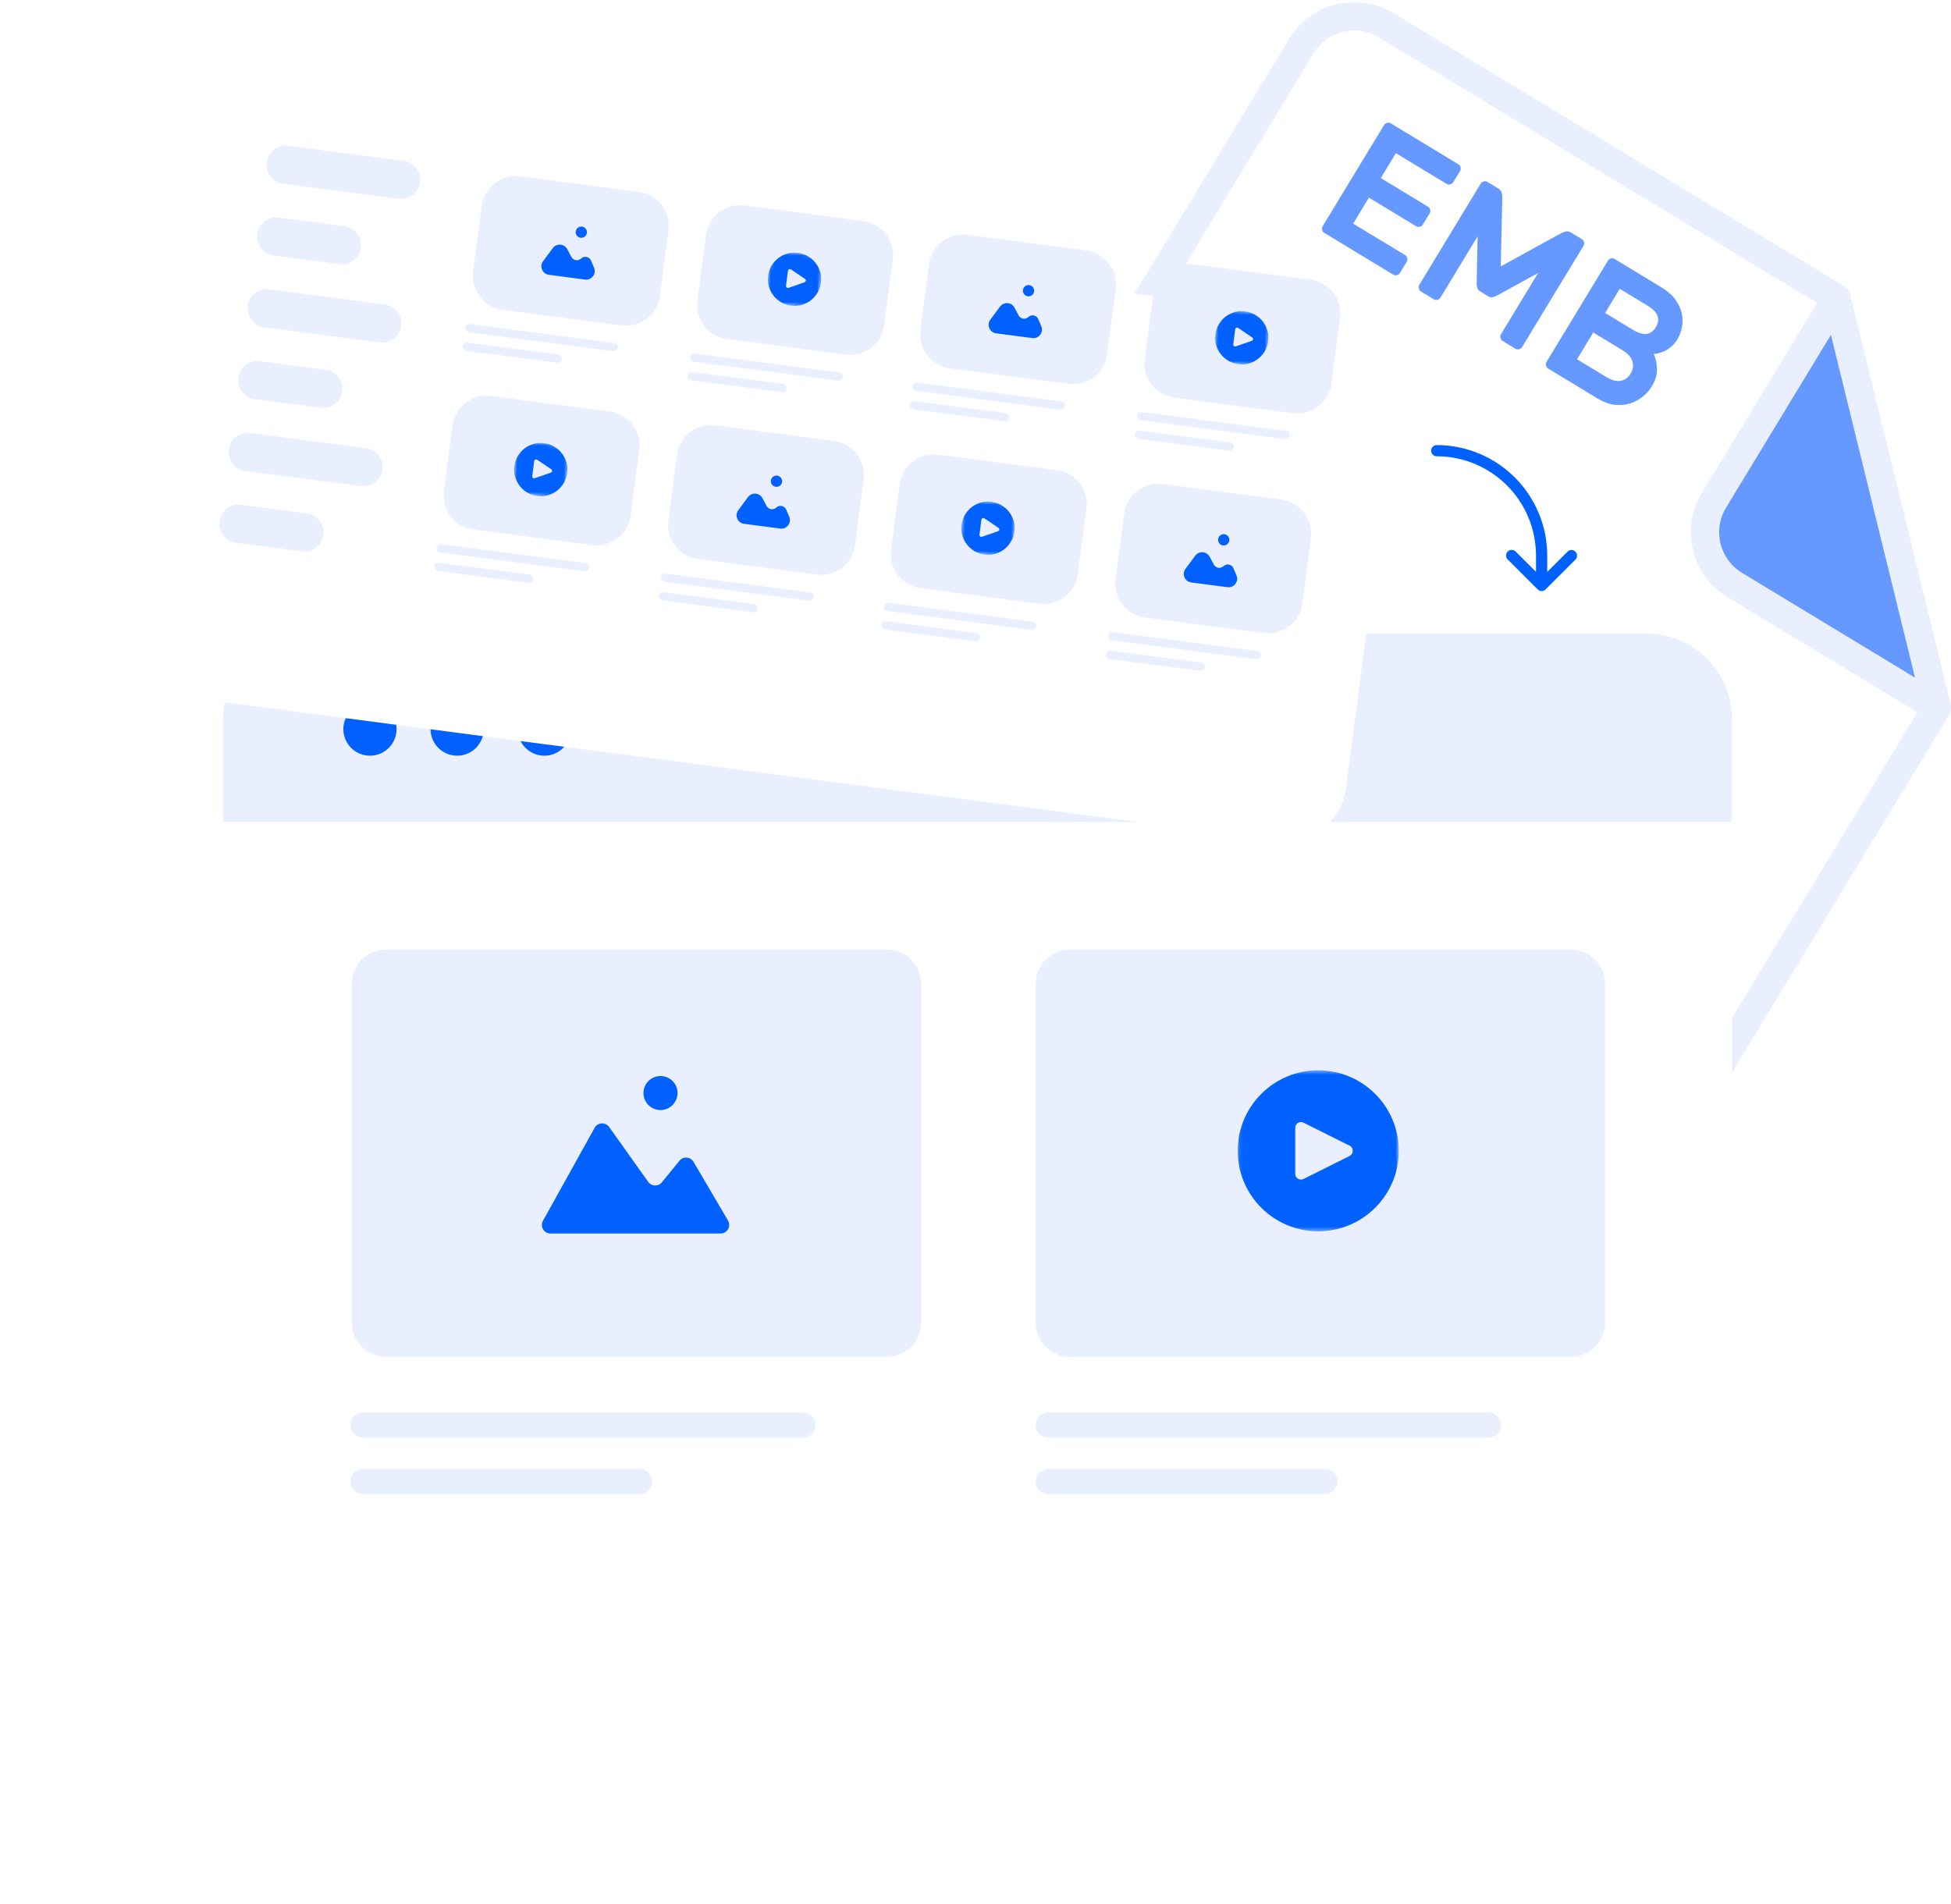<svg width="462" height="451" viewBox="0 0 462 451" fill="none" xmlns="http://www.w3.org/2000/svg">
<path d="M458.541 167.443L357.662 333.709C353.488 340.588 344.523 342.784 337.639 338.613L183.04 244.938C176.156 240.766 173.959 231.807 178.133 224.928L308.061 10.787C312.234 3.907 321.199 1.711 328.084 5.883L434.773 70.528L458.541 167.443Z" fill="white"/>
<path d="M458.542 167.446L410.633 138.417C403.749 134.245 401.552 125.287 405.726 118.407L434.774 70.531L458.542 167.446Z" fill="#6699FF"/>
<path d="M313.654 214.69L290.373 253.062C287.416 257.935 281.066 259.49 276.19 256.535L183.616 200.442C179.388 197.881 178.038 192.379 180.602 188.155L205.309 147.435C207.872 143.209 213.376 141.861 217.605 144.423L310.179 200.515C315.055 203.47 316.611 209.817 313.654 214.69Z" fill="#6699FF"/>
<path d="M235.554 155.299L201.566 211.317L183.617 200.44C179.388 197.88 178.039 192.378 180.603 188.152L205.309 147.435C207.872 143.209 213.376 141.861 217.605 144.423L235.554 155.299Z" fill="#4E8CF2"/>
<path d="M253.388 166.109L267.297 174.537L233.308 230.556L219.399 222.128L253.388 166.109Z" fill="#4E8CF2"/>
<path d="M227.128 197.442C227.363 197.585 227.512 197.793 227.582 198.066C227.646 198.339 227.61 198.593 227.468 198.828L226.092 201.096C225.951 201.327 225.743 201.477 225.47 201.547C225.194 201.614 224.943 201.574 224.707 201.431L210.694 192.941C210.459 192.798 210.306 192.593 210.242 192.32C210.175 192.044 210.212 191.789 210.352 191.558L222.858 170.947C222.998 170.715 223.206 170.566 223.483 170.498C223.755 170.428 224.006 170.469 224.242 170.611L238.001 178.948C238.236 179.091 238.388 179.295 238.452 179.569C238.52 179.845 238.484 180.099 238.343 180.33L236.97 182.594C236.827 182.829 236.616 182.983 236.342 183.047C236.072 183.113 235.819 183.076 235.582 182.933L225.27 176.685L222.193 181.757L231.802 187.58C232.038 187.723 232.188 187.931 232.252 188.205C232.322 188.477 232.285 188.731 232.142 188.966L230.769 191.23C230.626 191.465 230.418 191.615 230.144 191.679C229.871 191.749 229.619 191.708 229.384 191.565L219.774 185.743L216.56 191.039L227.128 197.442Z" fill="white"/>
<path d="M246.637 199.751L259.09 192.901C259.239 192.849 259.486 192.762 259.828 192.654C260.173 192.54 260.557 192.614 260.983 192.873L263.155 194.189C263.39 194.332 263.543 194.536 263.607 194.81C263.674 195.086 263.637 195.339 263.497 195.572L250.991 216.182C250.851 216.413 250.643 216.564 250.366 216.63C250.094 216.7 249.843 216.661 249.606 216.518L247.02 214.951C246.785 214.808 246.633 214.604 246.569 214.33C246.501 214.053 246.542 213.802 246.682 213.571L254.251 201.096L245.743 205.758C245.534 205.866 245.28 205.947 244.98 206.011C244.679 206.079 244.378 206.019 244.079 205.838L242.42 204.832C242.121 204.651 241.932 204.415 241.852 204.116C241.771 203.822 241.725 203.559 241.721 203.321L241.928 193.628L234.358 206.104C234.218 206.336 234.009 206.485 233.737 206.555C233.461 206.623 233.21 206.582 232.973 206.44L230.391 204.875C230.155 204.732 230.003 204.528 229.936 204.251C229.872 203.978 229.909 203.724 230.049 203.492L242.555 182.881C242.695 182.65 242.903 182.5 243.176 182.43C243.452 182.363 243.703 182.403 243.939 182.546L246.107 183.859C246.533 184.117 246.777 184.423 246.836 184.781C246.897 185.135 246.938 185.395 246.962 185.551L246.637 199.751Z" fill="white"/>
<path d="M256.313 220.582C256.077 220.439 255.925 220.235 255.857 219.958C255.793 219.684 255.83 219.431 255.971 219.2L268.476 198.589C268.617 198.357 268.825 198.207 269.098 198.138C269.373 198.07 269.625 198.109 269.86 198.252L279.275 203.958C280.637 204.782 281.652 205.678 282.316 206.647C282.98 207.618 283.398 208.581 283.571 209.543C283.743 210.506 283.73 211.427 283.527 212.311C283.327 213.196 283.036 213.955 282.648 214.593C282.26 215.232 281.828 215.751 281.354 216.144C280.882 216.543 280.417 216.838 279.961 217.041C279.502 217.243 279.08 217.391 278.69 217.477C278.307 217.562 278.01 217.602 277.81 217.597C278.201 218.442 278.423 219.441 278.478 220.598C278.535 221.75 278.184 222.953 277.422 224.208C276.931 225.019 276.294 225.731 275.514 226.352C274.732 226.966 273.859 227.418 272.897 227.708C271.939 227.996 270.909 228.077 269.806 227.95C268.702 227.823 267.589 227.414 266.461 226.731L256.313 220.582ZM278.241 212.142C278.733 211.332 278.846 210.564 278.588 209.844C278.329 209.116 277.646 208.42 276.541 207.75L270.889 204.326L267.909 209.238L273.56 212.662C274.666 213.333 275.598 213.616 276.362 213.513C277.122 213.405 277.752 212.949 278.241 212.142ZM262.179 218.681L268.085 222.259C269.255 222.968 270.26 223.24 271.106 223.068C271.955 222.898 272.621 222.407 273.113 221.597C273.603 220.79 273.721 219.963 273.467 219.11C273.213 218.255 272.522 217.49 271.393 216.805L265.488 213.228L262.179 218.681Z" fill="white"/>
<path d="M461.936 166.836C461.805 166.231 438.416 70.73 438.081 69.644C437.797 68.738 437.031 67.976 436.637 67.737L329.967 3.103C321.504 -2.025 310.444 0.683 305.312 9.142L223.45 144.064L219.471 141.653C213.666 138.136 206.083 139.993 202.563 145.794L177.858 186.514C174.338 192.312 176.196 199.892 182.001 203.409L185.979 205.821L175.376 223.296C170.258 231.732 172.979 242.767 181.443 247.895L336.032 341.565C344.496 346.694 355.545 344.002 360.663 335.565L461.544 169.299C461.87 168.761 462.125 167.708 461.936 166.836ZM433.566 79.297L453.479 160.479L412.498 135.648C407.208 132.442 405.513 125.534 408.72 120.248L433.566 79.297ZM183.598 189.992L208.304 149.273C209.905 146.635 213.351 145.792 215.989 147.39L308.564 203.483C311.849 205.474 312.901 209.764 310.91 213.048L287.626 251.421C285.634 254.704 281.342 255.756 278.056 253.766C246.845 234.854 230.177 224.755 185.482 197.672C182.843 196.073 181.999 192.63 183.598 189.992ZM354.923 332.087C351.724 337.359 344.811 339.038 339.513 335.828L184.924 242.158C179.626 238.948 177.919 232.047 181.118 226.774L191.721 209.299L274.576 259.503C281.026 263.412 289.456 261.347 293.368 254.9L316.651 216.526C320.562 210.08 318.496 201.655 312.045 197.746L229.19 147.542L311.053 12.62C314.266 7.326 321.188 5.63 326.487 8.841L430.298 71.743L402.979 116.77C397.853 125.218 400.56 136.261 409.018 141.386L454.066 168.681L354.923 332.087Z" fill="#E9EFFF"/>
<path d="M332.709 60.4C332.981 60.565 333.155 60.808 333.234 61.124C333.311 61.443 333.268 61.736 333.104 62.007L331.506 64.641C331.341 64.915 331.099 65.087 330.782 65.164C330.463 65.243 330.169 65.198 329.897 65.034L313.613 55.168C313.339 55.002 313.166 54.762 313.089 54.443C313.01 54.127 313.052 53.833 313.218 53.559L327.747 29.613C327.913 29.34 328.154 29.166 328.473 29.087C328.789 29.011 329.084 29.054 329.356 29.22L345.343 38.907C345.616 39.072 345.791 39.312 345.87 39.629C345.947 39.948 345.904 40.241 345.738 40.514L344.142 43.145C343.976 43.418 343.736 43.592 343.417 43.672C343.1 43.748 342.805 43.704 342.533 43.539L330.551 36.279L326.975 42.175L338.141 48.94C338.411 49.105 338.587 49.345 338.666 49.662C338.743 49.981 338.7 50.275 338.535 50.548L336.938 53.178C336.773 53.452 336.532 53.625 336.213 53.704C335.896 53.781 335.601 53.737 335.329 53.572L324.165 46.807L320.431 52.96L332.709 60.4Z" fill="#6699FF"/>
<path d="M355.379 63.092L369.849 55.131C370.022 55.066 370.309 54.971 370.71 54.84C371.11 54.712 371.555 54.797 372.051 55.097L374.573 56.625C374.845 56.79 375.019 57.03 375.1 57.347C375.177 57.666 375.133 57.959 374.967 58.233L360.438 82.179C360.273 82.453 360.032 82.626 359.716 82.703C359.395 82.781 359.102 82.738 358.83 82.573L355.825 80.753C355.553 80.588 355.378 80.347 355.301 80.028C355.222 79.712 355.265 79.419 355.431 79.145L364.225 64.651L354.342 70.07C354.098 70.19 353.801 70.291 353.452 70.366C353.101 70.441 352.753 70.374 352.407 70.164L350.478 68.996C350.131 68.785 349.912 68.507 349.817 68.163C349.721 67.818 349.673 67.509 349.669 67.238L349.906 55.975L341.113 70.469C340.946 70.743 340.705 70.916 340.389 70.993C340.07 71.071 339.776 71.028 339.504 70.864L336.5 69.043C336.226 68.876 336.052 68.637 335.975 68.318C335.896 68.002 335.938 67.708 336.104 67.434L350.633 43.488C350.799 43.215 351.04 43.041 351.359 42.962C351.676 42.886 351.969 42.929 352.243 43.095L354.765 44.623C355.259 44.923 355.542 45.279 355.613 45.693C355.681 46.108 355.729 46.405 355.753 46.59L355.379 63.092Z" fill="#6699FF"/>
<path d="M366.621 87.293C366.347 87.126 366.173 86.887 366.096 86.568C366.017 86.252 366.06 85.958 366.225 85.684L380.754 61.738C380.92 61.465 381.162 61.292 381.48 61.213C381.797 61.136 382.091 61.179 382.364 61.345L393.307 67.975C394.888 68.933 396.066 69.975 396.837 71.102C397.608 72.229 398.093 73.351 398.295 74.469C398.494 75.588 398.478 76.659 398.247 77.685C398.014 78.709 397.673 79.592 397.221 80.335C396.773 81.075 396.272 81.677 395.721 82.138C395.17 82.599 394.63 82.947 394.1 83.181C393.567 83.417 393.076 83.584 392.628 83.683C392.177 83.784 391.837 83.832 391.604 83.825C392.056 84.807 392.312 85.972 392.38 87.312C392.446 88.652 392.036 90.052 391.152 91.509C390.582 92.449 389.841 93.278 388.933 93.995C388.025 94.712 387.012 95.238 385.896 95.574C384.777 95.913 383.58 96.004 382.3 95.857C381.021 95.706 379.726 95.234 378.416 94.44L366.621 87.293ZM392.1 77.486C392.67 76.547 392.806 75.656 392.504 74.815C392.204 73.973 391.41 73.161 390.124 72.382L383.559 68.404L380.094 74.114L386.66 78.092C387.945 78.871 389.033 79.199 389.917 79.078C390.804 78.954 391.532 78.423 392.1 77.486ZM373.439 85.085L380.3 89.243C381.661 90.067 382.831 90.381 383.814 90.182C384.796 89.985 385.573 89.415 386.144 88.475C386.713 87.537 386.85 86.572 386.554 85.582C386.26 84.591 385.458 83.699 384.147 82.904L377.284 78.746L373.439 85.085Z" fill="#6699FF"/>
<g filter="url(#filter0_d_9116_17229)">
<path d="M389.841 149.402H73.108C61.903 149.402 52.819 158.48 52.819 169.678V365.758C52.819 376.956 61.903 386.033 73.108 386.033H389.841C401.047 386.033 410.13 376.956 410.13 365.758V169.678C410.13 158.48 401.047 149.402 389.841 149.402Z" fill="white"/>
</g>
<path d="M52.82 170.299C52.82 159.102 61.904 150.023 73.109 150.023H389.842C401.047 150.023 410.132 159.102 410.132 170.299V194.657H52.82V170.299Z" fill="#E9EFFF"/>
<path d="M93.902 172.672C93.902 173.917 93.533 175.135 92.841 176.17C92.149 177.204 91.165 178.011 90.015 178.487C88.864 178.964 87.597 179.088 86.376 178.845C85.154 178.603 84.032 178.004 83.151 177.123C82.27 176.243 81.671 175.122 81.428 173.901C81.185 172.679 81.309 171.414 81.786 170.265C82.263 169.114 83.07 168.132 84.106 167.439C85.141 166.748 86.359 166.379 87.605 166.379C89.275 166.379 90.877 167.042 92.058 168.223C93.239 169.403 93.902 171.004 93.902 172.672Z" fill="#0061FE"/>
<path d="M114.55 172.672C114.55 173.917 114.181 175.135 113.489 176.17C112.797 177.204 111.813 178.011 110.662 178.487C109.512 178.964 108.245 179.088 107.024 178.845C105.802 178.603 104.68 178.004 103.799 177.123C102.918 176.243 102.319 175.122 102.075 173.901C101.833 172.679 101.958 171.414 102.434 170.265C102.91 169.114 103.718 168.132 104.753 167.439C105.789 166.748 107.006 166.379 108.252 166.379C109.923 166.379 111.525 167.042 112.706 168.223C113.886 169.403 114.55 171.004 114.55 172.672Z" fill="#0061FE"/>
<path d="M135.197 172.672C135.197 173.917 134.828 175.135 134.136 176.17C133.444 177.204 132.46 178.011 131.31 178.487C130.158 178.964 128.892 179.088 127.671 178.845C126.448 178.603 125.326 178.004 124.446 177.123C123.565 176.243 122.965 175.122 122.722 173.901C122.479 172.679 122.604 171.414 123.08 170.265C123.557 169.114 124.365 168.132 125.401 167.439C126.436 166.748 127.654 166.379 128.899 166.379C130.569 166.379 132.171 167.042 133.353 168.223C134.534 169.403 135.197 171.004 135.197 172.672Z" fill="#0061FE"/>
<path d="M210.019 224.879H91.414C86.932 224.879 83.299 228.51 83.299 232.989V313.218C83.299 317.697 86.932 321.328 91.414 321.328H210.019C214.501 321.328 218.135 317.697 218.135 313.218V232.989C218.135 228.51 214.501 224.879 210.019 224.879Z" fill="#E9EFFF"/>
<path d="M130.349 292.124C128.802 292.124 127.825 290.463 128.576 289.112L140.817 267.086C141.542 265.782 143.38 265.681 144.244 266.895L153.5 279.902C154.277 280.993 155.88 281.045 156.726 280.007L160.899 274.888C161.793 273.792 163.506 273.923 164.222 275.142L172.395 289.07C173.188 290.423 172.213 292.124 170.645 292.124H130.349Z" fill="#0061FE"/>
<path d="M160.442 258.851C160.443 259.65 160.208 260.43 159.765 261.095C159.323 261.759 158.693 262.278 157.954 262.584C157.217 262.891 156.405 262.972 155.621 262.816C154.838 262.66 154.118 262.276 153.553 261.712C152.988 261.148 152.603 260.428 152.448 259.645C152.293 258.862 152.374 258.05 152.68 257.313C152.987 256.576 153.505 255.946 154.17 255.504C154.835 255.061 155.617 254.826 156.415 254.828C157.484 254.828 158.507 255.252 159.262 256.006C160.018 256.761 160.442 257.784 160.442 258.851Z" fill="#0061FE"/>
<path d="M371.962 224.883H253.357C248.875 224.883 245.242 228.514 245.242 232.993V313.222C245.242 317.701 248.875 321.332 253.357 321.332H371.962C376.444 321.332 380.077 317.701 380.077 313.222V232.993C380.077 228.514 376.444 224.883 371.962 224.883Z" fill="#E9EFFF"/>
<mask id="mask0_9116_17229" style="mask-type:luminance" maskUnits="userSpaceOnUse" x="293" y="253" width="39" height="39">
<path d="M331.24 253.473H293.085V291.602H331.24V253.473Z" fill="white"/>
</mask>
<g mask="url(#mask0_9116_17229)">
<path d="M312.163 253.473C301.627 253.473 293.085 262.009 293.085 272.538C293.085 283.066 301.627 291.602 312.163 291.602C322.699 291.602 331.24 283.066 331.24 272.538C331.229 262.014 322.694 253.484 312.163 253.473ZM320.197 273.145C320.065 273.409 319.85 273.624 319.585 273.756V273.763L308.684 279.21C308.01 279.547 307.192 279.274 306.855 278.601C306.76 278.409 306.711 278.198 306.712 277.984V267.091C306.711 266.338 307.322 265.728 308.073 265.728C308.285 265.728 308.494 265.777 308.684 265.872L319.585 271.319C320.259 271.655 320.533 272.472 320.197 273.145Z" fill="#0061FE"/>
</g>
<path d="M190.155 334.516H85.94C84.296 334.516 82.962 335.848 82.962 337.491C82.962 339.135 84.296 340.467 85.94 340.467H190.155C191.8 340.467 193.133 339.135 193.133 337.491C193.133 335.848 191.8 334.516 190.155 334.516Z" fill="#E9EFFF"/>
<path d="M151.447 347.906H85.94C84.296 347.906 82.962 349.238 82.962 350.882C82.962 352.525 84.296 353.857 85.94 353.857H151.447C153.092 353.857 154.425 352.525 154.425 350.882C154.425 349.238 153.092 347.906 151.447 347.906Z" fill="#E9EFFF"/>
<path d="M352.437 334.516H248.221C246.577 334.516 245.244 335.848 245.244 337.491C245.244 339.135 246.577 340.467 248.221 340.467H352.437C354.081 340.467 355.414 339.135 355.414 337.491C355.414 335.848 354.081 334.516 352.437 334.516Z" fill="#E9EFFF"/>
<path d="M313.728 347.906H248.221C246.577 347.906 245.244 349.238 245.244 350.882C245.244 352.525 246.577 353.857 248.221 353.857H313.728C315.373 353.857 316.706 352.525 316.706 350.882C316.706 349.238 315.373 347.906 313.728 347.906Z" fill="#E9EFFF"/>
<path d="M366 139.587L373.097 132.494C373.332 132.243 373.46 131.909 373.454 131.565C373.448 131.22 373.308 130.891 373.065 130.647C372.82 130.404 372.492 130.264 372.147 130.258C371.802 130.252 371.468 130.381 371.216 130.615L366.391 135.438V131.554C366.381 124.621 363.62 117.975 358.714 113.073C353.81 108.17 347.158 105.411 340.22 105.402C339.867 105.402 339.529 105.542 339.28 105.792C339.03 106.041 338.889 106.38 338.889 106.731C338.889 107.084 339.03 107.423 339.28 107.672C339.529 107.922 339.867 108.061 340.22 108.061C346.454 108.067 352.431 110.543 356.838 114.948C361.245 119.353 363.724 125.326 363.729 131.554V135.438L358.903 130.615C358.654 130.366 358.316 130.226 357.963 130.226C357.61 130.226 357.272 130.366 357.022 130.615C356.773 130.864 356.633 131.203 356.633 131.554C356.633 131.907 356.773 132.245 357.022 132.494L364.119 139.587C364.369 139.836 364.707 139.976 365.06 139.976C365.412 139.976 365.751 139.836 366 139.587Z" fill="#0061FE"/>
<g filter="url(#filter1_d_9116_17229)">
<path d="M318.9 52.139L69.069 19.415C61.291 18.396 54.16 23.871 53.141 31.643L40.716 126.376C39.697 134.147 45.175 141.273 52.952 142.292L302.784 175.016C310.56 176.035 317.692 170.561 318.711 162.789L331.136 68.056C332.156 60.284 326.678 53.158 318.9 52.139Z" fill="white"/>
</g>
<path d="M151.309 45.444L123.189 41.761C118.745 41.179 114.67 44.307 114.087 48.748L112.049 64.293C111.466 68.734 114.597 72.806 119.041 73.388L147.161 77.071C151.605 77.653 155.68 74.525 156.263 70.084L158.301 54.54C158.884 50.099 155.753 46.026 151.309 45.444Z" fill="#E9EFFF"/>
<path d="M129.968 65.082C128.434 64.88 127.68 63.107 128.6 61.864L130.907 58.751C131.796 57.552 133.631 57.69 134.33 59.007L135.308 60.848C135.761 61.702 136.905 61.891 137.608 61.227C138.35 60.525 139.565 60.78 139.962 61.72L140.675 63.405C141.286 64.848 140.097 66.408 138.543 66.205L129.968 65.082Z" fill="#0061FE"/>
<path d="M138.978 55.156C138.943 55.418 138.833 55.664 138.659 55.863C138.486 56.062 138.257 56.205 138.002 56.273C137.746 56.342 137.477 56.334 137.227 56.249C136.976 56.165 136.756 56.008 136.596 55.798C136.435 55.589 136.339 55.337 136.322 55.073C136.305 54.81 136.367 54.547 136.499 54.319C136.631 54.09 136.828 53.906 137.066 53.789C137.302 53.673 137.569 53.629 137.831 53.664C138.181 53.71 138.498 53.893 138.713 54.173C138.928 54.453 139.024 54.806 138.978 55.156Z" fill="#0061FE"/>
<path d="M204.419 52.347L176.298 48.663C171.854 48.081 167.779 51.21 167.197 55.651L165.158 71.195C164.575 75.636 167.706 79.708 172.15 80.29L200.271 83.974C204.715 84.556 208.789 81.427 209.372 76.986L211.411 61.442C211.993 57.001 208.863 52.929 204.419 52.347Z" fill="#E9EFFF"/>
<mask id="mask1_9116_17229" style="mask-type:luminance" maskUnits="userSpaceOnUse" x="181" y="59" width="15" height="15">
<path d="M195.219 60.699L182.708 59.059L181.069 71.562L193.58 73.202L195.219 60.699Z" fill="white"/>
</mask>
<g mask="url(#mask1_9116_17229)">
<path d="M188.963 59.882C185.508 59.43 182.341 61.862 181.888 65.314C181.435 68.767 183.869 71.933 187.324 72.385C190.778 72.838 193.946 70.406 194.399 66.953C194.848 63.501 192.417 60.339 188.963 59.882ZM190.752 66.679C190.697 66.76 190.618 66.82 190.525 66.852V66.855L186.715 68.173C186.481 68.254 186.224 68.129 186.142 67.894C186.12 67.827 186.113 67.756 186.122 67.686L186.591 64.114C186.623 63.867 186.849 63.693 187.096 63.725C187.165 63.735 187.232 63.76 187.29 63.798L190.63 66.053C190.836 66.192 190.891 66.472 190.752 66.679Z" fill="#0061FE"/>
</g>
<path d="M145.474 81.225L111.3 76.749C110.761 76.678 110.266 77.058 110.196 77.597C110.125 78.136 110.505 78.63 111.044 78.7L145.218 83.177C145.757 83.247 146.251 82.868 146.322 82.329C146.393 81.79 146.013 81.296 145.474 81.225Z" fill="#E9EFFF"/>
<path d="M132.204 83.949L110.724 81.136C110.185 81.065 109.69 81.445 109.62 81.984C109.549 82.522 109.929 83.016 110.468 83.087L131.948 85.901C132.488 85.971 132.982 85.592 133.053 85.053C133.124 84.514 132.744 84.02 132.204 83.949Z" fill="#E9EFFF"/>
<path d="M198.688 88.194L164.514 83.718C163.975 83.647 163.481 84.027 163.41 84.566C163.339 85.105 163.719 85.599 164.259 85.669L198.432 90.145C198.971 90.216 199.466 89.837 199.536 89.298C199.607 88.759 199.227 88.265 198.688 88.194Z" fill="#E9EFFF"/>
<path d="M185.42 90.922L163.939 88.108C163.4 88.038 162.906 88.417 162.835 88.956C162.764 89.495 163.144 89.989 163.683 90.06L185.164 92.873C185.703 92.944 186.197 92.564 186.268 92.026C186.339 91.487 185.959 90.993 185.42 90.922Z" fill="#E9EFFF"/>
<path d="M144.375 97.456L116.255 93.773C111.811 93.191 107.736 96.319 107.153 100.76L105.115 116.304C104.532 120.745 107.662 124.817 112.107 125.4L140.227 129.083C144.671 129.665 148.746 126.537 149.329 122.096L151.367 106.551C151.95 102.11 148.819 98.038 144.375 97.456Z" fill="#E9EFFF"/>
<mask id="mask2_9116_17229" style="mask-type:luminance" maskUnits="userSpaceOnUse" x="120" y="104" width="16" height="15">
<path d="M135.128 105.781L122.617 104.141L120.978 116.644L133.49 118.284L135.128 105.781Z" fill="white"/>
</mask>
<g mask="url(#mask2_9116_17229)">
<path d="M128.873 104.961C125.418 104.507 122.249 106.939 121.797 110.392C121.344 113.845 123.777 117.011 127.232 117.463C130.688 117.915 133.856 115.483 134.308 112.032C134.758 108.58 132.325 105.417 128.873 104.961ZM130.661 111.756C130.606 111.837 130.526 111.899 130.434 111.93V111.932L126.625 113.25C126.389 113.332 126.133 113.208 126.052 112.972C126.028 112.905 126.021 112.834 126.031 112.764L126.499 109.192C126.531 108.945 126.758 108.771 127.005 108.804C127.074 108.813 127.14 108.837 127.199 108.877L130.538 111.131C130.745 111.27 130.8 111.55 130.661 111.756Z" fill="#0061FE"/>
</g>
<path d="M197.527 104.425L169.407 100.742C164.963 100.159 160.888 103.288 160.305 107.729L158.266 123.273C157.684 127.714 160.814 131.786 165.258 132.368L193.379 136.052C197.823 136.634 201.898 133.505 202.48 129.064L204.519 113.52C205.102 109.079 201.971 105.007 197.527 104.425Z" fill="#E9EFFF"/>
<path d="M176.186 124.053C174.653 123.853 173.9 122.08 174.82 120.837L177.127 117.723C178.014 116.525 179.851 116.662 180.55 117.98L181.527 119.821C181.981 120.674 183.123 120.863 183.827 120.199C184.57 119.498 185.784 119.753 186.182 120.693L186.894 122.377C187.505 123.82 186.317 125.38 184.761 125.177L176.186 124.053Z" fill="#0061FE"/>
<path d="M185.197 114.133C185.163 114.395 185.053 114.641 184.879 114.84C184.705 115.038 184.476 115.181 184.221 115.25C183.966 115.319 183.696 115.31 183.446 115.226C183.195 115.142 182.976 114.985 182.815 114.775C182.655 114.566 182.559 114.314 182.542 114.05C182.525 113.786 182.586 113.524 182.718 113.295C182.85 113.067 183.047 112.882 183.285 112.766C183.522 112.649 183.788 112.605 184.05 112.641C184.4 112.687 184.718 112.87 184.933 113.15C185.148 113.43 185.242 113.783 185.197 114.133Z" fill="#0061FE"/>
<path d="M138.636 133.35L104.463 128.874C103.923 128.803 103.429 129.183 103.358 129.722C103.288 130.261 103.668 130.755 104.207 130.825L138.38 135.302C138.919 135.372 139.414 134.993 139.485 134.454C139.555 133.915 139.175 133.421 138.636 133.35Z" fill="#E9EFFF"/>
<path d="M125.368 136.074L103.888 133.261C103.348 133.19 102.854 133.57 102.783 134.109C102.712 134.647 103.092 135.142 103.632 135.212L125.112 138.026C125.651 138.096 126.146 137.717 126.216 137.178C126.287 136.639 125.907 136.145 125.368 136.074Z" fill="#E9EFFF"/>
<path d="M191.852 140.315L157.678 135.839C157.139 135.768 156.644 136.148 156.574 136.687C156.503 137.226 156.883 137.72 157.422 137.79L191.596 142.267C192.135 142.337 192.629 141.958 192.7 141.419C192.771 140.88 192.391 140.386 191.852 140.315Z" fill="#E9EFFF"/>
<path d="M178.583 143.043L157.103 140.229C156.564 140.159 156.069 140.538 155.998 141.077C155.928 141.616 156.308 142.11 156.847 142.181L178.327 144.995C178.867 145.065 179.361 144.686 179.432 144.147C179.502 143.608 179.123 143.114 178.583 143.043Z" fill="#E9EFFF"/>
<path d="M257.215 59.3L229.094 55.617C224.65 55.034 220.575 58.163 219.993 62.604L217.954 78.148C217.371 82.589 220.502 86.661 224.946 87.243L253.066 90.927C257.511 91.509 261.585 88.38 262.168 83.939L264.207 68.395C264.789 63.954 261.659 59.882 257.215 59.3Z" fill="#E9EFFF"/>
<path d="M235.873 78.937C234.339 78.736 233.586 76.962 234.506 75.719L236.813 72.606C237.701 71.408 239.536 71.545 240.236 72.863L241.214 74.704C241.667 75.557 242.81 75.746 243.514 75.082C244.256 74.38 245.471 74.636 245.868 75.576L246.58 77.26C247.191 78.703 246.003 80.263 244.448 80.06L235.873 78.937Z" fill="#0061FE"/>
<path d="M244.882 69.016C244.849 69.277 244.738 69.523 244.565 69.722C244.39 69.921 244.162 70.064 243.906 70.133C243.652 70.202 243.382 70.193 243.131 70.108C242.881 70.024 242.662 69.867 242.5 69.657C242.34 69.448 242.245 69.196 242.227 68.933C242.21 68.669 242.271 68.406 242.404 68.177C242.536 67.949 242.733 67.765 242.97 67.648C243.207 67.531 243.473 67.489 243.735 67.523C244.086 67.569 244.403 67.752 244.619 68.032C244.834 68.312 244.928 68.666 244.882 69.016Z" fill="#0061FE"/>
<path d="M310.324 66.23L282.203 62.546C277.759 61.964 273.684 65.092 273.102 69.534L271.063 85.078C270.48 89.519 273.611 93.591 278.055 94.173L306.175 97.856C310.619 98.439 314.694 95.31 315.277 90.869L317.316 75.325C317.898 70.884 314.768 66.812 310.324 66.23Z" fill="#E9EFFF"/>
<mask id="mask3_9116_17229" style="mask-type:luminance" maskUnits="userSpaceOnUse" x="286" y="72" width="16" height="16">
<path d="M301.127 74.566L288.616 72.926L286.977 85.429L299.488 87.069L301.127 74.566Z" fill="white"/>
</mask>
<g mask="url(#mask3_9116_17229)">
<path d="M294.872 73.746C291.417 73.293 288.249 75.725 287.797 79.177C287.343 82.63 289.777 85.796 293.232 86.249C296.687 86.702 299.854 84.269 300.308 80.817C300.756 77.365 298.324 74.202 294.872 73.746ZM296.661 80.541C296.606 80.622 296.526 80.684 296.434 80.715V80.717L292.624 82.035C292.389 82.117 292.132 81.993 292.051 81.757C292.028 81.691 292.021 81.62 292.03 81.549L292.498 77.977C292.531 77.73 292.757 77.556 293.004 77.589C293.074 77.598 293.14 77.622 293.197 77.662L296.538 79.916C296.745 80.055 296.8 80.335 296.661 80.541Z" fill="#0061FE"/>
</g>
<path d="M251.381 95.085L217.207 90.608C216.668 90.538 216.174 90.917 216.103 91.456C216.032 91.995 216.412 92.489 216.951 92.56L251.125 97.036C251.664 97.107 252.159 96.727 252.229 96.188C252.3 95.649 251.92 95.155 251.381 95.085Z" fill="#E9EFFF"/>
<path d="M238.113 97.813L216.632 94.999C216.093 94.928 215.598 95.308 215.528 95.847C215.457 96.386 215.837 96.88 216.376 96.951L237.857 99.764C238.396 99.835 238.89 99.455 238.961 98.916C239.032 98.377 238.652 97.883 238.113 97.813Z" fill="#E9EFFF"/>
<path d="M304.593 102.053L270.42 97.577C269.881 97.507 269.386 97.886 269.315 98.425C269.245 98.964 269.625 99.458 270.164 99.529L304.337 104.005C304.877 104.075 305.371 103.696 305.442 103.157C305.512 102.618 305.132 102.124 304.593 102.053Z" fill="#E9EFFF"/>
<path d="M291.325 104.789L269.845 101.976C269.305 101.905 268.811 102.285 268.74 102.823C268.67 103.362 269.049 103.856 269.589 103.927L291.069 106.741C291.608 106.811 292.103 106.432 292.173 105.893C292.244 105.354 291.864 104.86 291.325 104.789Z" fill="#E9EFFF"/>
<path d="M250.278 111.347L222.157 107.663C217.713 107.081 213.638 110.21 213.056 114.651L211.017 130.195C210.434 134.636 213.565 138.708 218.009 139.29L246.129 142.974C250.574 143.556 254.648 140.427 255.231 135.986L257.27 120.442C257.852 116.001 254.722 111.929 250.278 111.347Z" fill="#E9EFFF"/>
<mask id="mask4_9116_17229" style="mask-type:luminance" maskUnits="userSpaceOnUse" x="226" y="118" width="16" height="15">
<path d="M241.033 119.659L228.522 118.02L226.883 130.523L239.394 132.163L241.033 119.659Z" fill="white"/>
</mask>
<g mask="url(#mask4_9116_17229)">
<path d="M234.777 118.835C231.323 118.383 228.155 120.815 227.702 124.268C227.249 127.72 229.683 130.886 233.138 131.339C236.592 131.791 239.76 129.359 240.214 125.906C240.662 122.455 238.231 119.292 234.777 118.835ZM236.566 125.632C236.511 125.713 236.432 125.774 236.34 125.806L236.339 125.808L232.53 127.126C232.295 127.207 232.038 127.082 231.956 126.847C231.934 126.78 231.927 126.709 231.936 126.639L232.405 123.067C232.437 122.82 232.663 122.646 232.91 122.679C232.979 122.688 233.046 122.713 233.104 122.753L236.444 125.006C236.65 125.145 236.705 125.425 236.566 125.632Z" fill="#0061FE"/>
</g>
<path d="M303.431 118.304L275.31 114.62C270.866 114.038 266.791 117.167 266.209 121.608L264.17 137.152C263.588 141.593 266.718 145.665 271.162 146.247L299.283 149.931C303.727 150.513 307.802 147.384 308.384 142.943L310.423 127.399C311.005 122.958 307.875 118.886 303.431 118.304Z" fill="#E9EFFF"/>
<path d="M282.091 137.937C280.558 137.736 279.804 135.962 280.724 134.721L283.031 131.606C283.92 130.408 285.755 130.545 286.455 131.863L287.432 133.704C287.885 134.558 289.028 134.746 289.731 134.082C290.474 133.381 291.688 133.636 292.086 134.576L292.799 136.26C293.41 137.703 292.221 139.264 290.667 139.06L282.091 137.937Z" fill="#0061FE"/>
<path d="M291.101 128.015C291.067 128.277 290.956 128.523 290.782 128.722C290.609 128.921 290.38 129.064 290.125 129.133C289.869 129.202 289.6 129.193 289.35 129.108C289.1 129.024 288.879 128.867 288.719 128.658C288.558 128.448 288.462 128.196 288.445 127.932C288.428 127.669 288.49 127.406 288.622 127.178C288.755 126.949 288.951 126.765 289.189 126.649C289.425 126.532 289.692 126.489 289.954 126.523C290.304 126.569 290.621 126.752 290.836 127.032C291.051 127.312 291.147 127.666 291.101 128.015Z" fill="#0061FE"/>
<path d="M244.542 147.213L210.368 142.737C209.829 142.667 209.335 143.046 209.264 143.585C209.193 144.124 209.573 144.618 210.113 144.689L244.286 149.165C244.825 149.236 245.32 148.856 245.39 148.317C245.461 147.778 245.081 147.284 244.542 147.213Z" fill="#E9EFFF"/>
<path d="M231.274 149.938L209.793 147.124C209.254 147.053 208.76 147.433 208.689 147.972C208.618 148.511 208.998 149.005 209.537 149.075L231.018 151.889C231.557 151.96 232.051 151.58 232.122 151.041C232.193 150.502 231.813 150.008 231.274 149.938Z" fill="#E9EFFF"/>
<path d="M297.756 154.182L263.583 149.706C263.044 149.635 262.549 150.015 262.478 150.554C262.408 151.093 262.788 151.587 263.327 151.657L297.5 156.134C298.04 156.204 298.534 155.825 298.605 155.286C298.675 154.747 298.296 154.253 297.756 154.182Z" fill="#E9EFFF"/>
<path d="M284.489 156.918L263.008 154.104C262.469 154.034 261.974 154.413 261.904 154.952C261.833 155.491 262.213 155.985 262.752 156.056L284.233 158.87C284.772 158.94 285.266 158.561 285.337 158.022C285.408 157.483 285.028 156.989 284.489 156.918Z" fill="#E9EFFF"/>
<path d="M95.567 38.097L68.222 34.516C65.734 34.19 63.453 35.941 63.127 38.427L63.127 38.427C62.801 40.913 64.554 43.193 67.041 43.519L94.386 47.1C96.874 47.426 99.155 45.675 99.481 43.189C99.807 40.703 98.054 38.423 95.567 38.097Z" fill="#E9EFFF"/>
<path d="M81.576 53.561L65.993 51.52C63.505 51.194 61.224 52.945 60.898 55.431L60.898 55.431C60.572 57.917 62.324 60.197 64.812 60.522L80.395 62.563C82.883 62.889 85.164 61.138 85.49 58.652C85.816 56.166 84.064 53.887 81.576 53.561Z" fill="#E9EFFF"/>
<path d="M91.105 72.105L63.761 68.524C61.273 68.198 58.992 69.949 58.666 72.435L58.666 72.435C58.34 74.921 60.092 77.2 62.58 77.526L89.924 81.108C92.412 81.434 94.693 79.683 95.019 77.197C95.345 74.711 93.593 72.431 91.105 72.105Z" fill="#E9EFFF"/>
<path d="M86.644 106.121L59.299 102.539C56.812 102.213 54.531 103.965 54.205 106.451L54.205 106.451C53.879 108.937 55.631 111.216 58.118 111.542L85.463 115.124C87.951 115.449 90.232 113.698 90.558 111.212C90.884 108.726 89.132 106.447 86.644 106.121Z" fill="#E9EFFF"/>
<path d="M77.115 87.573L61.532 85.531C59.044 85.206 56.764 86.957 56.437 89.443L56.437 89.443C56.111 91.929 57.864 94.208 60.351 94.534L75.935 96.575C78.422 96.901 80.703 95.15 81.029 92.664L81.029 92.664C81.355 90.178 79.603 87.898 77.115 87.573Z" fill="#E9EFFF"/>
<path d="M72.655 121.584L57.072 119.543C54.584 119.217 52.303 120.968 51.977 123.454C51.651 125.94 53.403 128.22 55.891 128.546L71.474 130.587C73.962 130.913 76.243 129.162 76.569 126.676C76.895 124.19 75.143 121.91 72.655 121.584Z" fill="#E9EFFF"/>
<defs>
<filter id="filter0_d_9116_17229" x="12.819" y="133.402" width="437.311" height="316.633" filterUnits="userSpaceOnUse" color-interpolation-filters="sRGB">
<feFlood flood-opacity="0" result="BackgroundImageFix"/>
<feColorMatrix in="SourceAlpha" type="matrix" values="0 0 0 0 0 0 0 0 0 0 0 0 0 0 0 0 0 0 127 0" result="hardAlpha"/>
<feOffset dy="24"/>
<feGaussianBlur stdDeviation="20"/>
<feColorMatrix type="matrix" values="0 0 0 0 0.376 0 0 0 0 0.38 0 0 0 0 0.439 0 0 0 0.08 0"/>
<feBlend mode="normal" in2="BackgroundImageFix" result="effect1_dropShadow_9116_17229"/>
<feBlend mode="normal" in="SourceGraphic" in2="effect1_dropShadow_9116_17229" result="shape"/>
</filter>
<filter id="filter1_d_9116_17229" x="0.594" y="3.293" width="370.665" height="235.844" filterUnits="userSpaceOnUse" color-interpolation-filters="sRGB">
<feFlood flood-opacity="0" result="BackgroundImageFix"/>
<feColorMatrix in="SourceAlpha" type="matrix" values="0 0 0 0 0 0 0 0 0 0 0 0 0 0 0 0 0 0 127 0" result="hardAlpha"/>
<feOffset dy="24"/>
<feGaussianBlur stdDeviation="20"/>
<feColorMatrix type="matrix" values="0 0 0 0 0.376 0 0 0 0 0.38 0 0 0 0 0.439 0 0 0 0.08 0"/>
<feBlend mode="normal" in2="BackgroundImageFix" result="effect1_dropShadow_9116_17229"/>
<feBlend mode="normal" in="SourceGraphic" in2="effect1_dropShadow_9116_17229" result="shape"/>
</filter>
</defs>
</svg>
